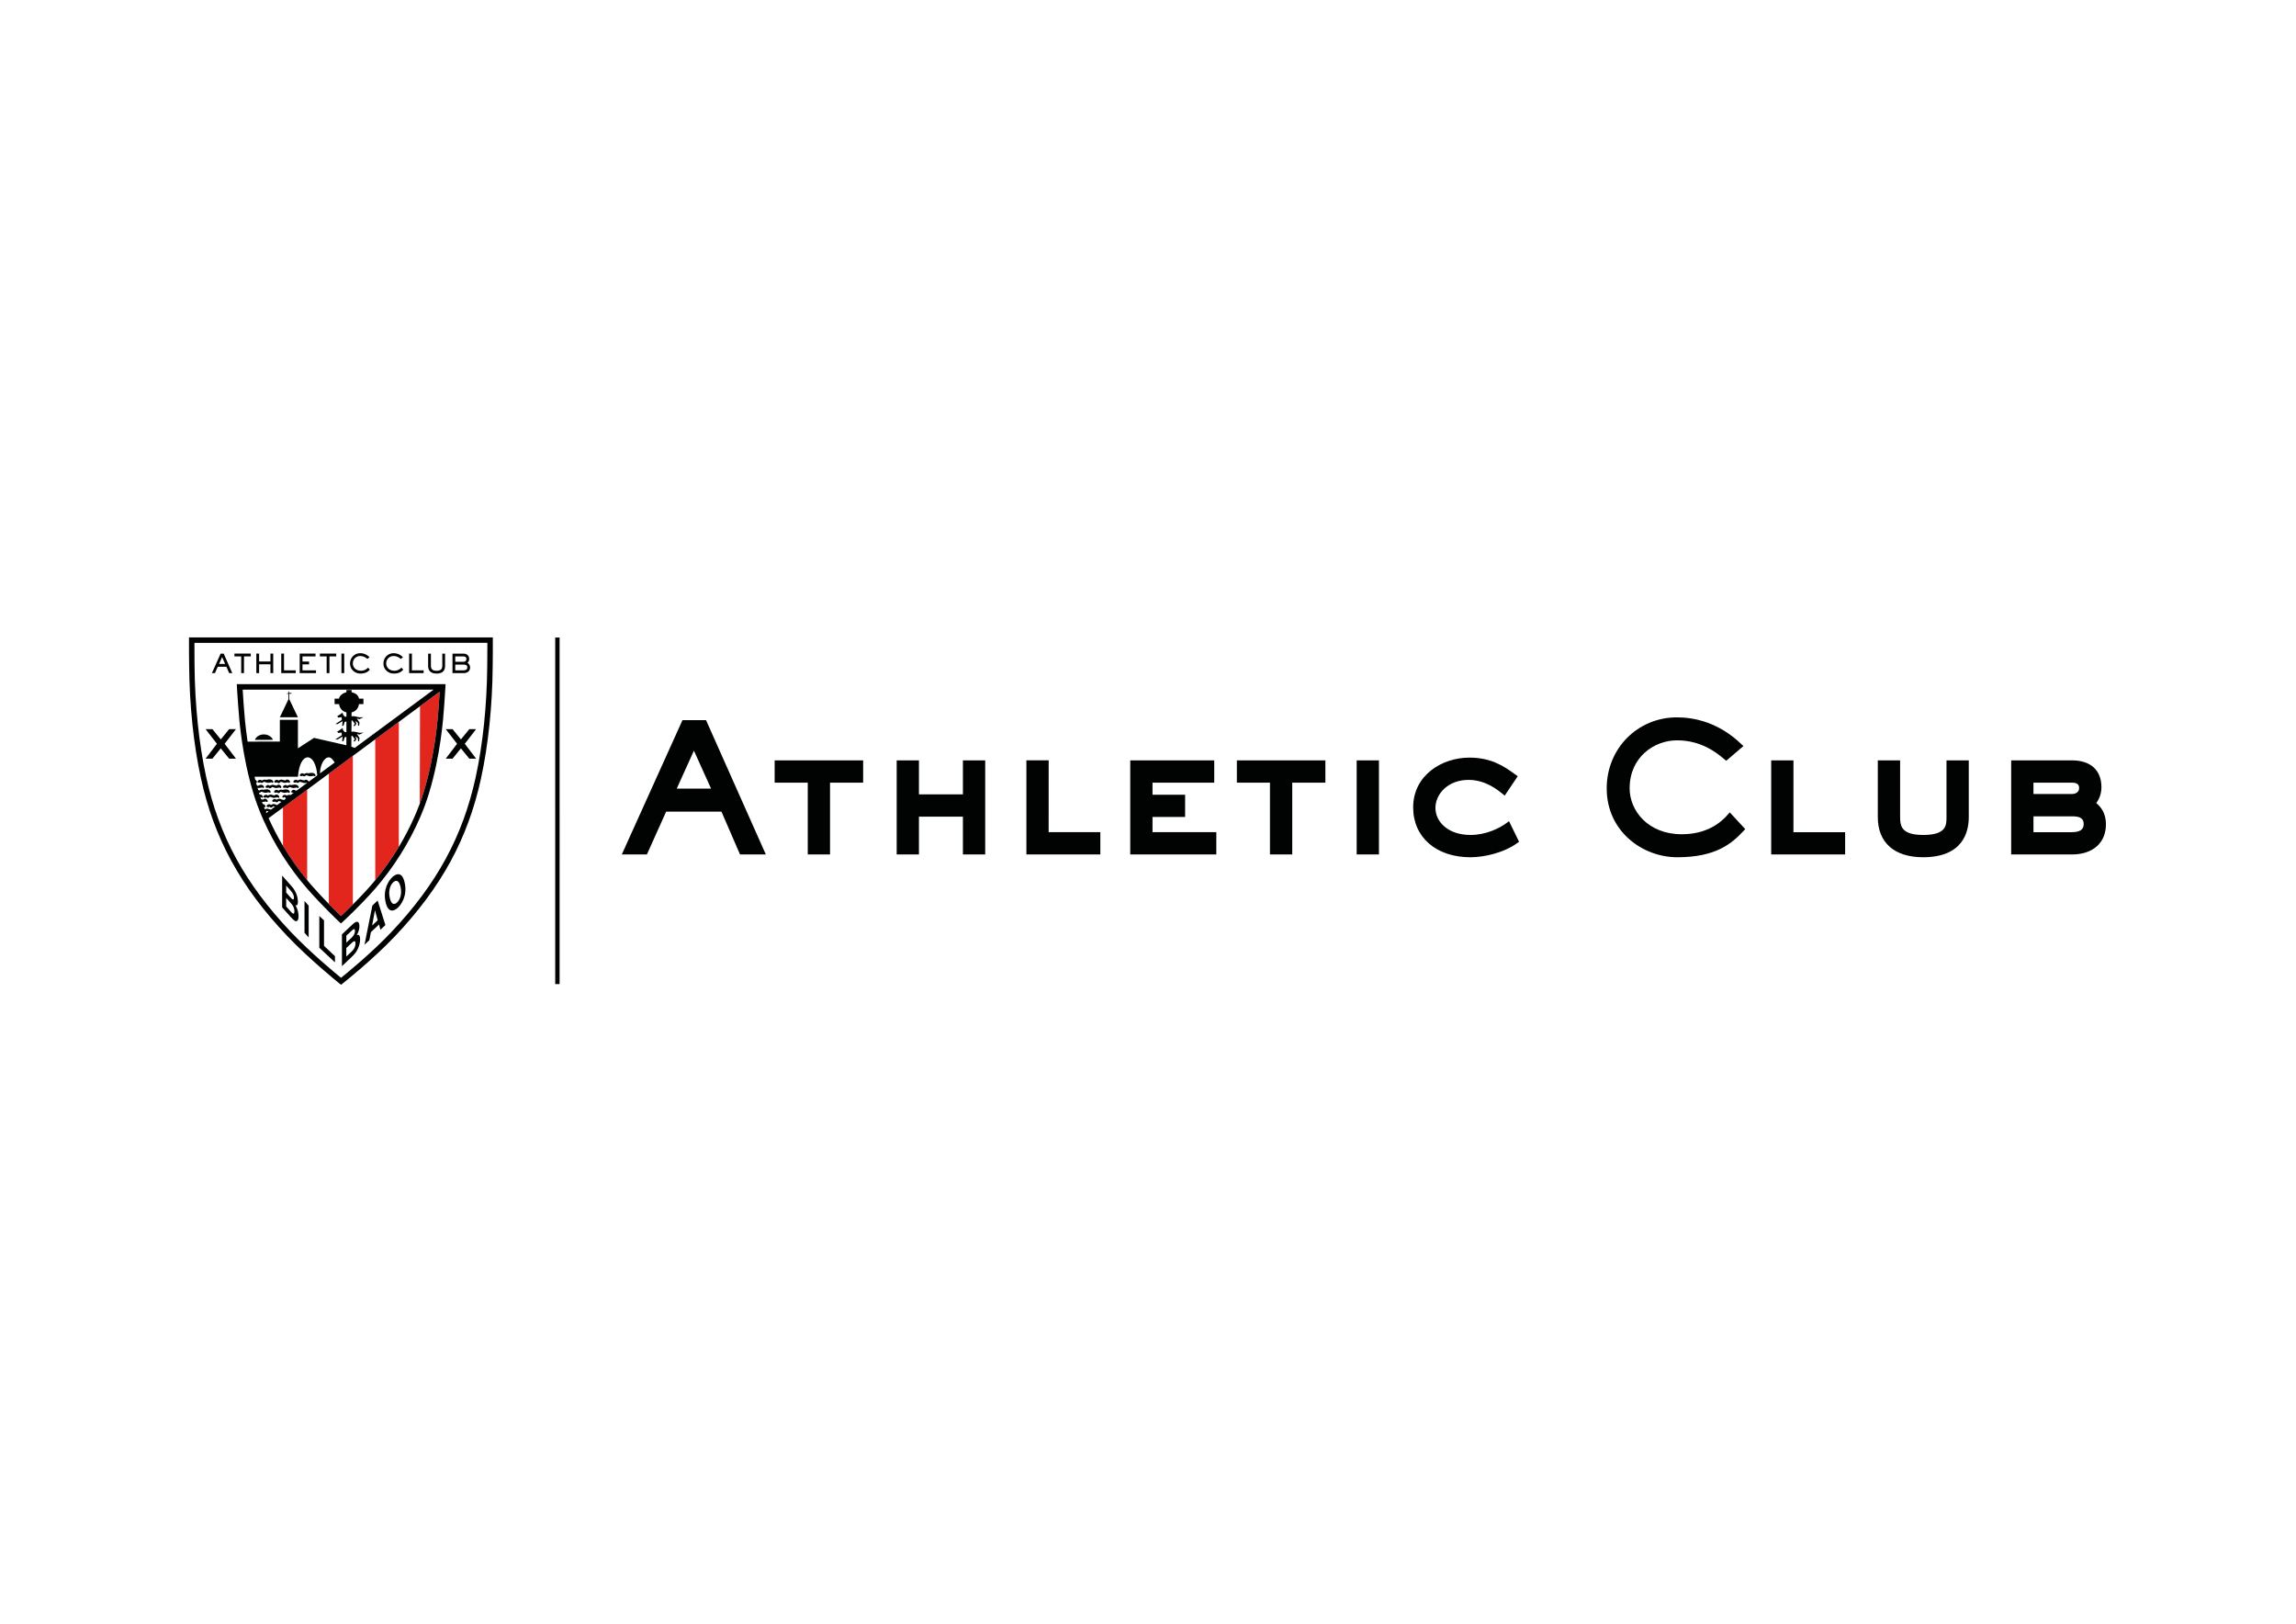 <?xml version="1.0" encoding="utf-8"?>
<!-- Generator: Adobe Illustrator 26.5.0, SVG Export Plug-In . SVG Version: 6.00 Build 0)  -->
<svg version="1.0" id="katman_1" xmlns="http://www.w3.org/2000/svg" xmlns:xlink="http://www.w3.org/1999/xlink" x="0px" y="0px"
	 viewBox="0 0 1190.55 841.89" style="enable-background:new 0 0 1190.55 841.89;" xml:space="preserve">
<style type="text/css">
	.st0{fill:#E2251D;}
	.st1{fill:#010202;}
</style>
<path class="st0" d="M219.63,410.81c-0.59,1.93-1.25,3.87-1.97,5.82l0.13-50.48l10.19-7.53c-0.12,1.96-0.28,4.55-0.4,5.98
	c-0.03,0.36-0.07,0.87-0.11,1.51C227.03,372.25,225.69,390.96,219.63,410.81z M194.58,383.29v73.01
	c4.46-5.39,8.58-11.23,12.22-17.28v-64.77L194.58,383.29z M170.51,401.09v67.56c2.76,2.82,5.07,5.07,6.3,6.26
	c1.22-1.14,3.48-3.3,6.17-6v-77.04L170.51,401.09z M146.73,418.66v19.87c3.72,6.24,7.95,12.27,12.55,17.82v-46.97
	C159.28,409.38,146.73,418.66,146.73,418.66z"/>
<path class="st1" d="M142.26,405.05c0.39-0.77,1.58-1.09,2.12-0.37c1.19-0.59,1.71-0.64,2.19-0.37l1.34,0.32
	c0.79-0.84,1.97-0.54,2.46,0.55c0.25,0.56-0.58,0.95-0.83,0.39c-1.7,0.32-2.2,0.35-2.63,0.13l-1.31-0.39
	c-0.47,0.53-1.19,1.12-1.77,0.3C142.79,406.02,141.98,405.59,142.26,405.05z M146.77,407.76c-0.28,0.55,0.53,0.97,1.58,0.55
	c0.26,0.37,0.75,0.5,1.77-0.3l1.31,0.39c0.43,0.23,0.93,0.19,2.62-0.12c0.26,0.56,1.09,0.17,0.83-0.39c-0.5-1.09-1.66-1.39-3.8-0.86
	c-0.48-0.26-1-0.21-2.19,0.37C148.34,406.66,147.15,406.99,146.77,407.76z M140.85,405.56c0.25,0.56,1.09,0.17,0.83-0.39
	c-0.5-1.09-1.67-1.39-3.8-0.86c-0.49-0.26-1-0.22-2.2,0.37c-0.55-0.72-1.73-0.4-2.12,0.37c-0.28,0.55,0.54,0.97,1.58,0.55
	c0.26,0.38,0.75,0.5,1.76-0.3l1.31,0.39C138.66,405.91,139.16,405.88,140.85,405.56z M146.47,409.52c-0.48-0.26-1-0.22-2.19,0.37
	c-0.54-0.72-1.73-0.4-2.13,0.37c-0.27,0.55,0.54,0.97,1.59,0.54c0.58,0.82,1.3,0.24,1.76-0.3l1.31,0.39
	c0.43,0.22,0.93,0.19,2.63-0.13c0.25,0.56,1.09,0.17,0.83-0.39C149.77,409.29,148.6,408.99,146.47,409.52z M157.05,402.23
	c0.26,0.37,0.75,0.5,1.77-0.3l1.31,0.39c0.43,0.23,0.93,0.19,2.63-0.13c0.25,0.56,1.08,0.17,0.83-0.39c-0.5-1.09-1.67-1.39-3.8-0.87
	c-0.48-0.26-1-0.21-2.19,0.38c-0.55-0.73-1.73-0.41-2.12,0.37C155.18,402.23,156,402.65,157.05,402.23z M141.1,408l1.31,0.39
	c0.43,0.23,0.93,0.19,2.63-0.12c0.25,0.56,1.08,0.17,0.83-0.39c-0.5-1.09-1.67-1.39-2.46-0.55l-1.34-0.31
	c-0.48-0.26-1.01-0.21-2.2,0.37c-0.54-0.72-1.73-0.4-2.12,0.37c-0.27,0.55,0.54,0.97,1.58,0.55
	C139.91,409.12,140.64,408.54,141.1,408z M152.32,411.02l1.65-1.22l-0.78,0.08c-0.55-0.72-1.73-0.4-2.12,0.37
	C150.82,410.72,151.51,411.21,152.32,411.02z M140.03,413.1l1.31,0.39c0.43,0.23,0.93,0.19,2.62-0.13c0.26,0.56,1.09,0.17,0.83-0.39
	c-0.5-1.09-1.67-1.39-2.47-0.55l-1.34-0.32c-0.48-0.26-1-0.21-2.19,0.37c-0.55-0.73-1.73-0.4-2.13,0.36
	c-0.28,0.55,0.53,0.97,1.58,0.55C138.52,413.77,139.01,413.9,140.03,413.1z M136.8,380.75c-2.17,0-3.98,1.18-4.66,2.83l9.39-0.02
	C140.86,381.91,138.97,380.75,136.8,380.75z M145.11,371.85h9.37l-4.48-9.36v-2.82h1.13v-0.42h-1.13l-0.41-1.25v1.25l-0.66,0.23
	l-0.58,0.19h1.24v2.82L145.11,371.85z M148.56,412.49c-0.54-0.73-1.73-0.4-2.12,0.37c-0.27,0.54,0.54,0.96,0.82,0.42
	c0.1-0.2,0.59-0.12,0.99,0.75l2.47-1.83C150.25,412.01,149.61,411.98,148.56,412.49z M231.04,354.68l-0.05,0.88l-0.03,0.61
	c0,0.03-0.01,0.12-0.01,0.25c-0.07,1.16-0.36,6.12-0.55,8.41c-0.03,0.35-0.07,0.85-0.11,1.47c-0.44,6.22-1.79,25.17-7.96,45.33
	c-1.21,3.95-2.7,7.95-4.41,11.95c-5.63,13.1-13.81,26.17-23.39,37.16c-7.63,8.74-16.68,17.07-16.77,17.15l-0.97,0.89l-0.96-0.9
	c-0.09-0.08-8.9-8.4-16.52-17.14c-9.2-10.54-17.1-23.01-22.7-35.58c-0.23-0.53-0.46-1.05-0.69-1.58c-0.05-0.11-0.1-0.23-0.15-0.34
	c-1.66-3.89-3.1-7.77-4.27-11.6c-6.18-20.2-7.52-39.15-7.96-45.37c-0.04-0.6-0.08-1.08-0.11-1.43c-0.22-2.55-0.55-8.41-0.56-8.66
	l-0.08-1.49L231.04,354.68L231.04,354.68z M145.11,384.47v-11.26h9.37v14.75l8.35-5.41l16.78,3.84v-4.33l-0.91,0.18l-0.61,2.04
	l-0.68,0.01l0.23-2.46c0,0-1.79,1.12-2.64,1.57l-1.1-0.06l3.36-2.18l-0.15-1.38l-1.68,0.22l-0.6-0.67l2.06-1.32l0.46-0.67l0.09,0.47
	l0.62,0.19l-0.37,0.32l1.12,1.27l0.82-0.06v-5.46l-0.91,0.19l-0.61,2.03l-0.68,0.01l0.23-2.45c0,0-1.79,1.12-2.64,1.57l-1.1-0.06
	l3.36-2.17l-0.15-1.38l-1.68,0.22l-0.6-0.68l2.06-1.32l0.46-0.67l0.09,0.46l0.62,0.19l-0.37,0.32l1.12,1.28l0.82-0.06v-2.22
	c-2.05-0.4-3.62-2.18-3.8-4.28h-2.34v-2.82h2.23c0.44-1.8,2.14-2.88,3.9-3.38v-1.12h2.68v1.12c1.93,0.62,3.23,1.13,3.9,3.38h2.23
	v2.82h-2.34c-0.17,2.1-1.73,3.88-3.79,4.28l-0.02,2.04l1.24-0.08l2.86,0.62l2.11-0.08l-2.19,1.03l-1.27-0.37l1.37,2.11l-0.21,1.63
	l-0.51,0.05l-0.12-1.53l-1.26-0.98l0.45,1.47c0,0-0.45,0.8-0.76,1.16l-0.73-0.05c0.14-0.21,0.69-1.17,0.69-1.17l-1.27-1.69
	l-0.4,0.08l-0.06,5.81l1.31-0.09l2.86,0.62l2.11-0.08l-2.19,1.03l-1.27-0.37l1.37,2.11l-0.21,1.63l-0.51,0.05l-0.12-1.54l-1.26-0.98
	l0.45,1.47c0,0-0.45,0.8-0.76,1.16l-0.73-0.04c0.14-0.22,0.69-1.17,0.69-1.17l-1.26-1.7l-0.49,0.1l-0.05,5.53l1.75,0.63l0.02,0.01
	l40.89-30.2h-99c0.12,1.96,0.32,5.36,0.47,7.09c0.03,0.36,0.07,0.85,0.11,1.47c0.23,3.22,0.71,9.91,1.98,18.4
	C128.35,384.47,145.11,384.47,145.11,384.47z M170.5,392.64c-2.51,0-4.54,4.16-4.58,8.32l7.64-5.65
	C172.74,394.02,171.68,392.64,170.5,392.64z M137.32,419.6c0.94-0.42,1.42-0.46,1.85-0.22l1.32,0.38l2.12-1.57l-0.97-0.21
	c-0.47,0.54-1.19,1.12-1.77,0.3c-1.05,0.42-1.86,0-1.58-0.55c0.39-0.78,1.58-1.1,2.13-0.37c1.19-0.59,1.71-0.64,2.19-0.38l1.02,0.45
	l2.31-1.7l-1.39-0.47c-0.46,0.54-1.19,1.12-1.76,0.3c-1.05,0.42-1.87,0.01-1.59-0.54c0.39-0.78,1.58-1.09,2.12-0.37
	c1.19-0.59,1.71-0.64,2.19-0.38l1.68,0.53l0.01,0l1.07-0.79l11.1-8.2c-1.55,0.27-2.15,0.08-2.56-0.13l-1.31-0.39
	c-1.01,0.8-1.51,0.67-1.77,0.3c-1.05,0.42-1.86,0-1.58-0.55c0.39-0.77,1.58-1.09,2.12-0.37c1.19-0.59,1.72-0.64,2.2-0.37l1.33,0.32
	c0.72-0.76,1.78-0.25,2.34,0.62l4.37-3.23c-0.85-12.25-9.02-12.97-10.02,0.69h-22.51c0.13,0.53,0.27,1.07,0.41,1.61
	c0.35,0.15,0.64,0.45,0.83,0.86c0.16,0.36-0.13,0.65-0.42,0.65c0.12,0.45,0.23,0.89,0.36,1.34l0.54,0.32
	c1.51-0.99,2.67-0.7,3.18,0.39c0.25,0.56-0.58,0.95-0.83,0.39c-1.55,0.29-2.1,0.34-2.51,0.17c0.11,0.37,0.21,0.74,0.32,1.11
	c0.17,0.06,0.33,0.16,0.45,0.32c1.2-0.59,1.72-0.63,2.19-0.37c2.14-0.53,3.3-0.23,3.81,0.86c0.25,0.56-0.58,0.94-0.83,0.39
	c-1.7,0.32-2.2,0.35-2.63,0.13l-1.32-0.39c-0.55,0.44-0.94,0.58-1.23,0.57c0.1,0.31,0.2,0.63,0.31,0.95
	c0.66-0.16,1.36,0.18,1.72,0.96c0.26,0.56-0.57,0.95-0.83,0.39l-0.51-0.19c0.13,0.4,0.26,0.8,0.4,1.2l0.95,0.23
	c0.79-0.84,1.96-0.54,2.46,0.55c0.25,0.56-0.58,0.95-0.83,0.39c-1.13,0.16-1.7,0.26-2.08,0.25c0.13,0.35,0.25,0.7,0.38,1.06
	c0.54,0.03,1.06,0.38,1.35,1.01c0.24,0.54-0.51,0.9-0.79,0.44C136.98,418.73,137.15,419.17,137.32,419.6z M138.11,421.52l1.15-0.85
	l-1.06-0.3l-0.24,0.8C138.01,421.29,138.06,421.4,138.11,421.52z M227.98,358.61l-10.19,7.53l-10.98,8.12l-12.22,9.03l-11.6,8.58
	l-12.47,9.22l-11.22,8.29l-12.55,9.28l-7.47,5.52c2.16,4.84,4.67,9.66,7.47,14.35c3.72,6.24,7.95,12.27,12.55,17.82
	c0.71,0.86,1.43,1.7,2.15,2.54c3.05,3.49,6.29,6.92,9.07,9.77c2.76,2.82,5.07,5.07,6.3,6.26c1.22-1.14,3.48-3.3,6.17-6
	c2.89-2.9,6.27-6.42,9.41-10.02c0.74-0.85,1.47-1.71,2.19-2.58c4.46-5.39,8.58-11.23,12.22-17.28c3.04-5.04,5.74-10.24,8.03-15.44
	c1.02-2.32,1.96-4.64,2.82-6.96c0.72-1.95,1.38-3.89,1.97-5.82c6.07-19.86,7.4-38.56,7.84-44.71c0.05-0.64,0.08-1.14,0.11-1.51
	C227.69,363.16,227.86,360.57,227.98,358.61z M153.22,469.31c1.26,2.17,1.59,4.15,1.59,5.78c0,1.31-0.34,2.16-0.89,2.4
	c-0.59,0.26-1.15,0.21-3.26-2.16l-4.36-4.89v-16.48l5,5.61c2.52,2.83,3.17,6.08,3.17,7.78
	C154.48,469.72,153.65,469.45,153.22,469.31z M148.38,462.73l2.52,2.83c0.84,0.95,1.52,1.18,1.52-0.13c0-1.36-0.6-2.44-1.57-3.54
	l-2.46-2.77V462.73z M152.67,472.32c0-1.45-0.78-2.87-1.55-3.73l-2.73-3.07v4.41l2.63,2.96
	C152.06,474.05,152.67,473.99,152.67,472.32z M157.9,483.59l2.15,2.41v-16.47l-2.15-2.41C157.9,467.11,157.9,483.59,157.9,483.59z
	 M168.01,477.13l-2.44-2.25v16.46l8.12,7.6v-3.22l-5.68-5.35L168.01,477.13L168.01,477.13z M186.73,487.13
	c0,1.3-0.38,2.91-0.99,4.33c-0.65,1.53-1.27,2.69-3.61,4.89l-4.83,4.56v-16.49l5.55-5.23c2.8-2.64,3.52-0.78,3.52,0.91
	c0,2.36-0.92,3.9-1.4,4.69C186.36,484.23,186.73,485.5,186.73,487.13z M179.58,488.72l2.8-2.64c0.94-0.89,1.69-2.12,1.69-3.43
	c0-1.35-0.67-1.14-1.74-0.12l-2.74,2.58V488.72z M184.34,489.01c0-1.45-0.86-1.19-1.71-0.38l-3.05,2.86v4.41l2.93-2.76
	C183.67,492.05,184.34,490.68,184.34,489.01z M195.82,466.88l4.03,12.7l-2.59,2.44l-0.73-2.71l-4.21,3.97l-0.8,4.15l-2.51,2.37
	l4.07-20.33L195.82,466.88L195.82,466.88z M195.85,477.1l-1.42-5.19l-1.49,7.93C192.94,479.84,195.85,477.1,195.85,477.1z
	 M209.86,457.7c1.48,6.87-1.93,11.29-3.3,12.65c-1.37,1.37-5.15,4.12-6.64-2.75c-1.49-6.87,1.93-11.29,3.3-12.66
	C204.59,453.59,208.37,450.83,209.86,457.7z M207.7,459.85c-0.88-4.09-2.75-3.48-3.91-2.31c-1.17,1.17-2.59,3.82-1.69,7.92
	c0.88,4.1,2.75,3.48,3.91,2.31C207.16,466.61,208.59,463.95,207.7,459.85z M243.36,378.01l-4.35,5.34l-4.35-5.34h-3.53l5.88,7.6
	l-5.88,7.72h3.53l4.35-5.35l4.35,5.35h3.53l-5.87-7.72l5.87-7.6H243.36z M118.83,378.01l-4.35,5.34l-4.35-5.34h-3.53l5.88,7.6
	l-5.88,7.72h3.53l4.35-5.35l4.35,5.35h3.53l-5.87-7.72l5.87-7.6C122.36,378.01,118.83,378.01,118.83,378.01z M111.44,348.99h-1.57
	l4.53-10.12h1.6l4.46,10.12h-1.63l-1.43-3.33h-4.47C112.93,345.65,111.44,348.99,111.44,348.99z M113.6,344.2h3.15l-1.58-3.53
	C115.18,340.67,113.6,344.2,113.6,344.2z M125.08,348.99h1.44v-8.67h3.52v-1.46h-8.48v1.46h3.52
	C125.08,340.32,125.08,348.99,125.08,348.99z M134.36,344.41h5.88v4.57h1.44v-10.12h-1.44v4.09h-5.88v-4.09h-1.44v10.12h1.44
	C134.36,348.99,134.36,344.41,134.36,344.41z M153.36,347.53h-6.09v-8.67h-1.44v10.12h7.53
	C153.36,348.99,153.36,347.53,153.36,347.53z M163.86,347.53h-7.01v-3.09h3.41v-1.46h-3.41v-2.66h6.76v-1.46h-8.21v10.12h8.46
	C163.86,348.99,163.86,347.53,163.86,347.53z M169.38,348.99h1.45v-8.67h3.51v-1.46h-8.47v1.46h3.51
	C169.38,340.32,169.38,348.99,169.38,348.99z M178.49,338.86h-1.44v10.12h1.45L178.49,338.86L178.49,338.86z M186.78,349.21
	c2.87,0,4.06-0.99,5.01-2.03l-0.96-1.06c-0.44,0.52-1.56,1.62-3.7,1.62c-2.74,0-4.19-1.93-4.19-3.74c0-2.52,1.95-3.9,3.82-3.9
	c2.06,0,3.33,1.16,3.78,1.54l1.08-0.93c-0.48-0.47-2.13-2.07-4.88-2.07c-2.97,0-5.25,2.38-5.25,5.36
	C181.5,347.11,184.06,349.21,186.78,349.21z M204.09,349.21c2.87,0,4.06-0.99,5.01-2.03l-0.96-1.06c-0.44,0.52-1.56,1.62-3.7,1.62
	c-2.74,0-4.19-1.93-4.19-3.74c0-2.52,1.95-3.9,3.82-3.9c2.06,0,3.33,1.16,3.78,1.54l1.09-0.93c-0.48-0.47-2.14-2.07-4.88-2.07
	c-2.96,0-5.25,2.38-5.25,5.36C198.81,347.11,201.39,349.21,204.09,349.21z M219.67,347.53h-6.08v-8.67h-1.45v10.12h7.53
	L219.67,347.53L219.67,347.53z M226.4,349.21c3.67,0,4.39-2.12,4.39-4.04v-6.3h-1.44v6.31c0,1.48-0.62,2.58-2.95,2.58
	c-2.34,0-2.96-1.1-2.96-2.58v-6.31H222v6.31C222,347.09,222.72,349.21,226.4,349.21z M240.35,348.99h-5.72v-10.12h5.72
	c1.49,0,2.94,0.84,2.94,2.75c0,1.11-0.53,1.68-0.89,2.04c0.56,0.26,1.37,1.12,1.37,2.39C243.77,347.97,242.29,348.99,240.35,348.99z
	 M236.07,343.1h4.28c0.99,0,1.49-0.58,1.49-1.48c0-0.81-0.47-1.3-1.49-1.3h-4.28V343.1z M236.07,347.53h4.28
	c1.34,0,1.98-0.52,1.98-1.49c0-0.91-0.46-1.49-1.98-1.49h-4.28V347.53z M255.49,344.19c0,0.16-0.01,0.51-0.01,1.02
	c-0.18,20.88-2.29,41.14-6.11,58.59c-6.81,31.11-20.57,56.29-44.59,81.62c-11.61,12.24-26.69,24.16-26.84,24.27l-1.08,0.86
	l-1.1-0.86c-0.17-0.13-15.37-12.36-26.98-24.6c-24.04-25.33-37.79-50.5-44.59-81.61c-3.82-17.45-5.93-37.72-6.12-58.59
	c0-0.51-0.01-0.86-0.01-1.02C98,342.6,98,335.08,98,331.87v-1.41l157.54-0.01l0,1.41C255.55,332.3,255.55,342.59,255.49,344.19
	L255.49,344.19z M252.72,333.27l-151.9,0.01c0,3.48,0,9.44,0.04,10.5c0.01,0.17,0.01,0.54,0.01,1.09
	c0.18,20.68,2.28,40.74,6.05,58.01c6.68,30.58,20.22,55.34,43.88,80.27c10.11,10.66,22.99,21.32,26.03,23.79
	c3.03-2.43,15.8-12.84,25.88-23.47c23.65-24.94,37.19-49.7,43.89-80.28c3.78-17.26,5.87-37.32,6.05-58.01c0-0.55,0.01-0.92,0.01-1.1
	C252.71,342.89,252.72,336.23,252.72,333.27z"/>
<path class="st1" d="M290.17,510.18h-2.27V330.52h2.27V510.18z M543.76,431.43h26.8v11.55h-38.34v-48.78h11.55L543.76,431.43
	L543.76,431.43z M499.3,411.83h-22.8v-17.62h-11.54v48.78h11.54v-19.61h22.8v19.61h11.56v-48.78H499.3
	C499.3,394.21,499.3,411.83,499.3,411.83z M401.68,405.76h17.17v37.23h11.55v-37.23h17.17v-11.56h-45.89
	C401.68,394.21,401.68,405.76,401.68,405.76z M597.62,423.56h16.9v-11.55h-16.9v-6.25h32v-11.56h-43.55v48.78h44.63v-11.55h-33.08
	L597.62,423.56L597.62,423.56z M366.1,373.35l31.01,69.64h-13.38l-9.63-22.21h-28.68l-9.98,22.21h-13.02l31.47-69.64H366.1
	L366.1,373.35z M368.71,408.86l-8.89-19.69l-8.91,19.69H368.71z M929.97,394.21h-11.55v48.78h38.34v-11.55h-26.8L929.97,394.21
	L929.97,394.21z M1009.32,423.64c0,4.12,0,9.24-12.03,9.24c-11.1,0-12.02-4.37-12.02-9.24v-29.43H973.7v29.43
	c0,13.21,8.56,20.79,23.5,20.79c20.59,0,23.67-13.03,23.67-20.79v-29.43h-11.55C1009.32,394.21,1009.32,423.64,1009.32,423.64z
	 M896.12,422.11c-4.02,4.74-11.45,10.4-24.06,10.4c-17.56,0-27.04-12.26-27.04-23.8c0-16.17,12.69-24.89,24.62-24.89
	c12.73,0,20.79,6.71,24.23,9.57l1.24,1.02l8.9-7.59l-0.87-0.84c-11.97-11.63-24.87-14.07-33.58-14.07
	c-20.43,0-36.43,16.16-36.43,36.8c0,22.36,18.61,35.73,36.61,35.73c20.08,0,28.35-7.15,34.53-13.84l0.69-0.75l-8.01-8.68
	C896.92,421.16,896.12,422.11,896.12,422.11z M1092,427.32c0,9.66-6.76,15.67-17.64,15.67h-31.5v-48.78h31.5
	c9.73,0,15.3,5.09,15.3,13.96c0,2.99-1.01,6-2.68,8.15C1089.48,418.47,1092,421.7,1092,427.32z M1054.41,411.65h19.94
	c1.73,0,3.74-0.79,3.74-3.03c0-1.41-0.44-2.85-3.74-2.85h-19.94V411.65z M1080.45,427.23c0-2.89-1.71-4.01-6.09-4.01h-19.94v8.22
	h19.94C1079.81,431.43,1080.45,429.03,1080.45,427.23z M703.48,442.99h11.55v-48.78h-11.55
	C703.48,394.21,703.48,442.99,703.48,442.99z M641.36,405.76h17.16v37.23h11.55v-37.23h17.18v-11.56h-45.89V405.76z M781.4,426.54
	c-3.81,2.92-11.03,6.34-18.84,6.34c-11.98,0-18.24-7.05-18.24-14.01c0-7.15,6.41-14.54,17.15-14.54c8.84,0,15.14,5.18,17.83,7.39
	l0.94,0.77l6.76-10.07l-1.81-1.29c-4.9-3.52-11.6-8.35-23.26-8.35c-14.13,0-29.16,9.05-29.16,25.83c0,15.45,11.94,25.83,29.7,25.83
	c7.14,0,17.47-2.32,24.47-7.5l0.74-0.54l-5.21-10.67L781.4,426.54L781.4,426.54z"/>
</svg>
